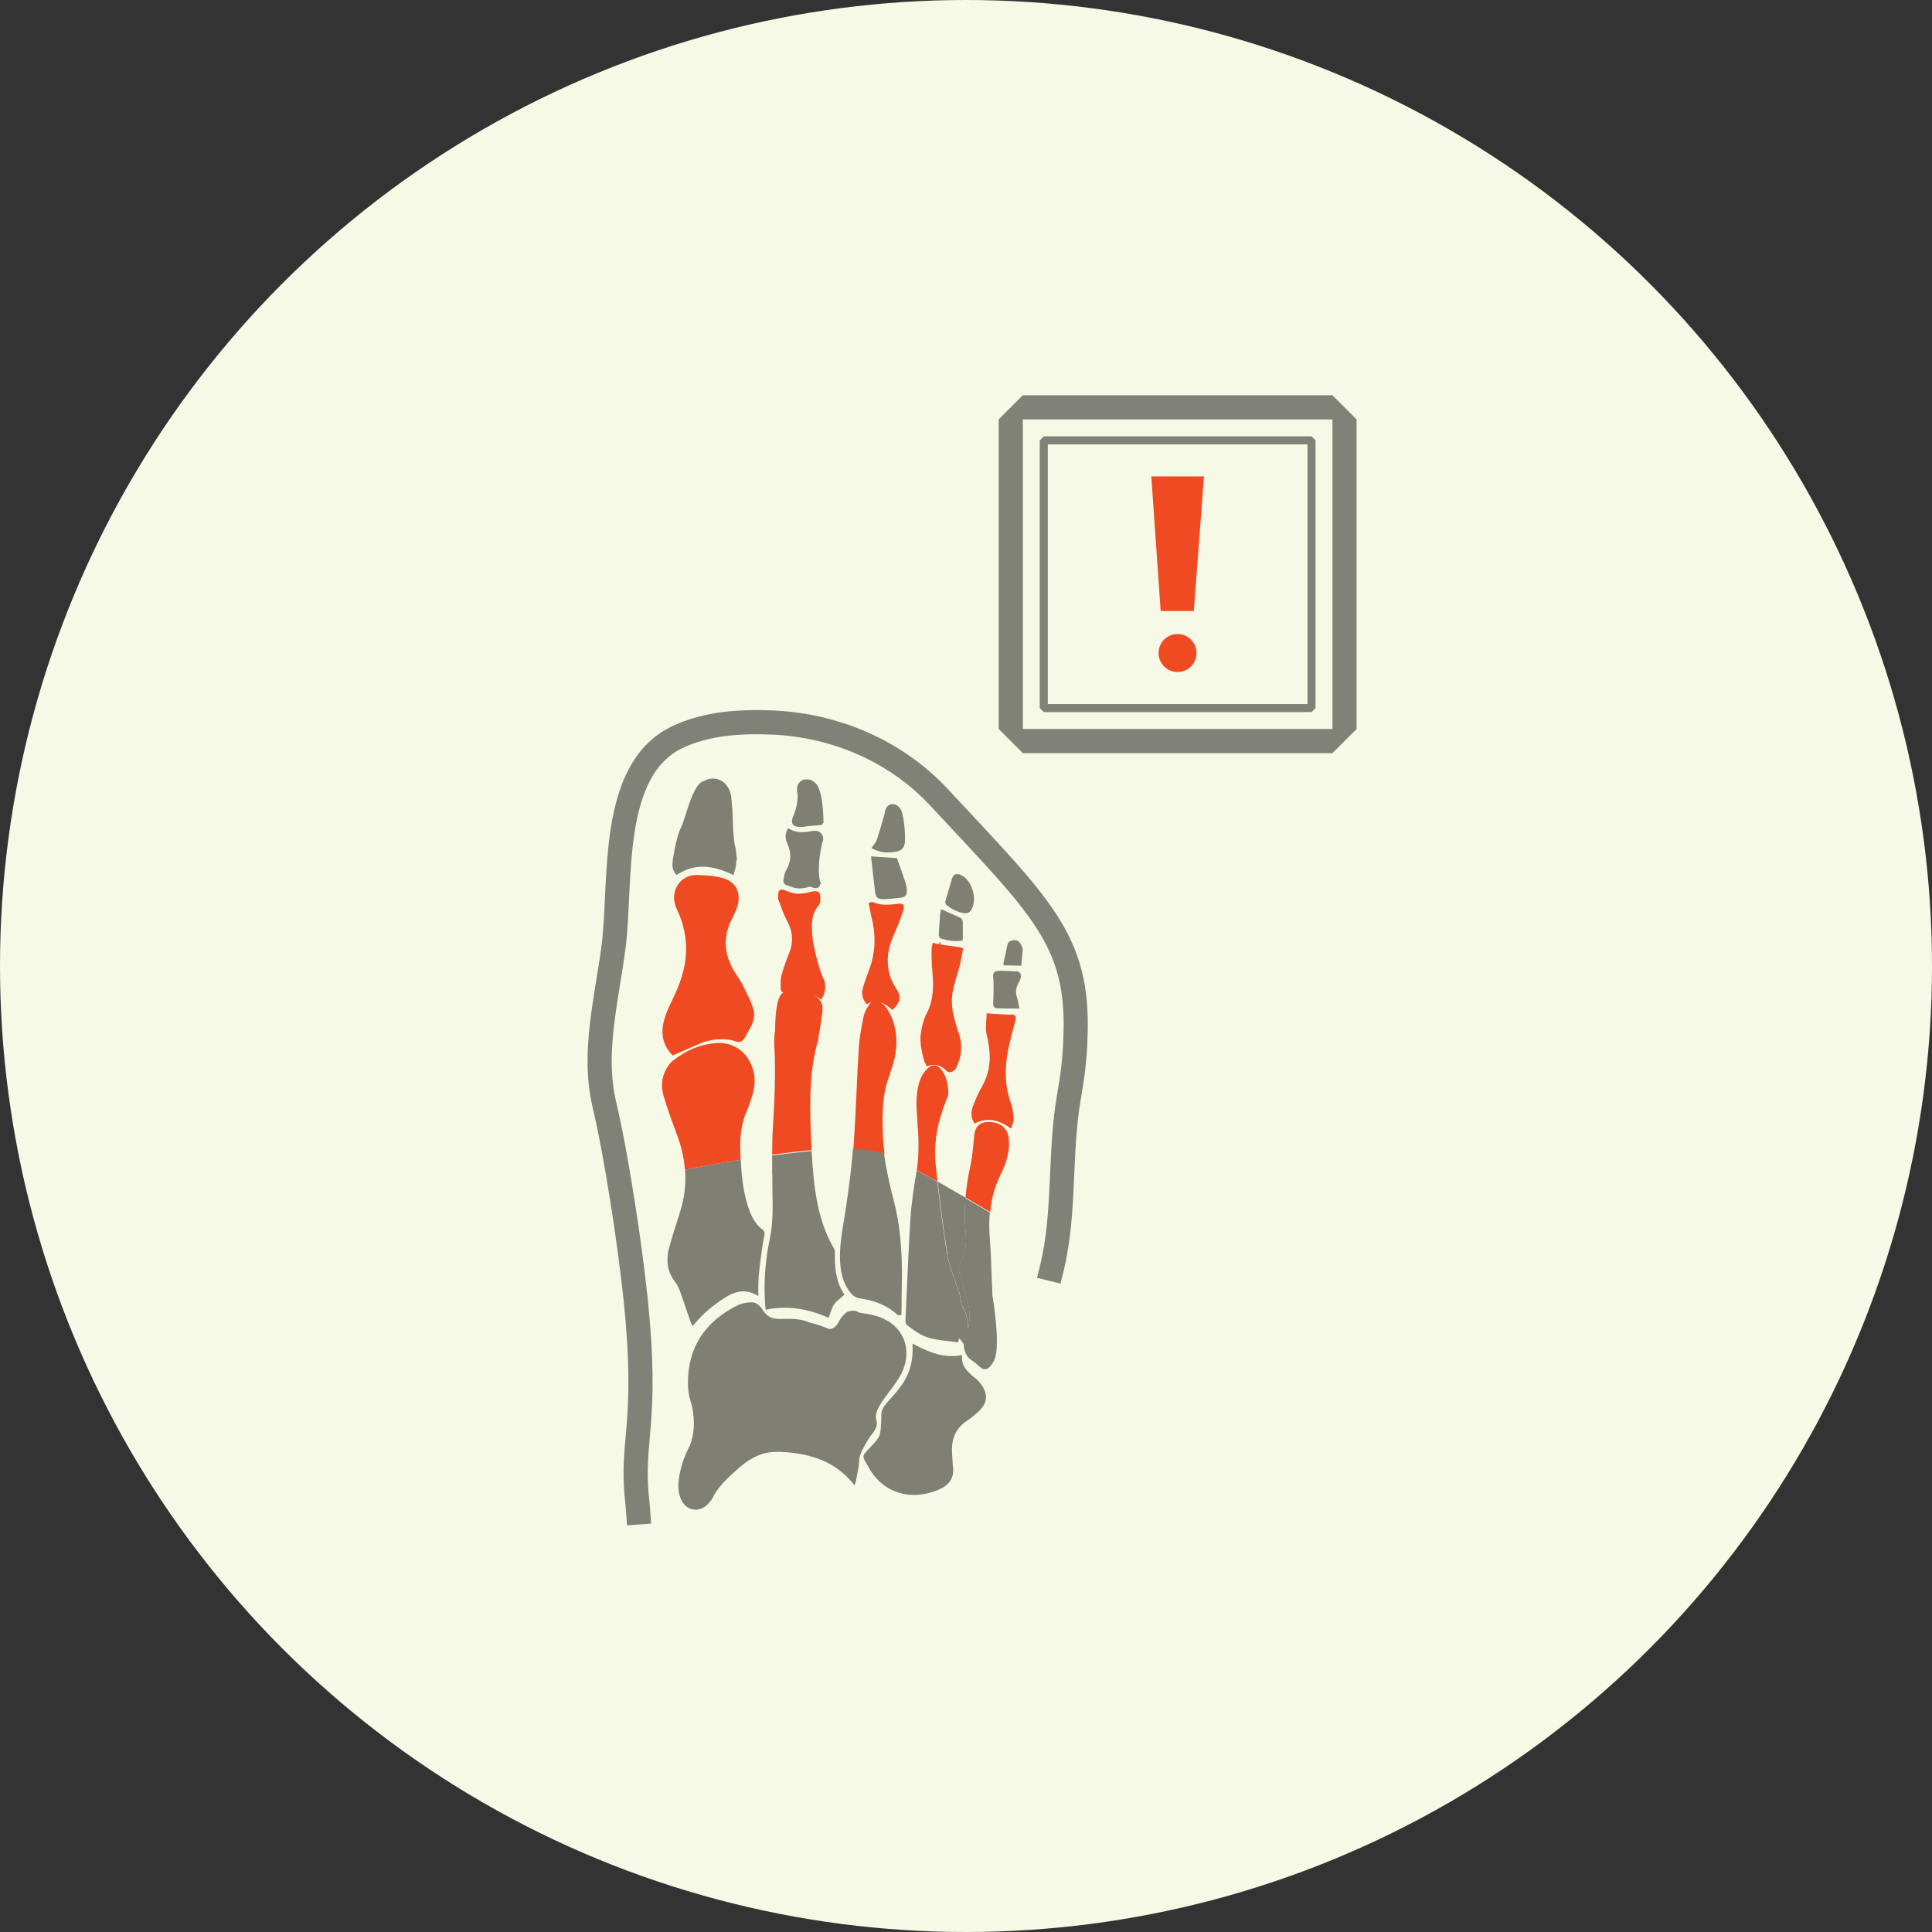 <svg viewBox="0 0 120 120" xmlns="http://www.w3.org/2000/svg" data-sanitized-data-name="Layer 2" data-name="Layer 2" id="Layer_2">
  <rect x="0" y="0" width="120" height="120" fill="#333333" stroke="none"/>
  <defs>
    <style>
      .cls-1 {
        fill: #f6f9e6;
      }

      .cls-1, .cls-2, .cls-3, .cls-4 {
        stroke-width: 0px;
      }

      .cls-2 {
        fill: #7f7f74;
      }

      .cls-3 {
        fill: #f04a23;
      }

      .cls-5 {
        stroke-width: 1.5px;
      }

      .cls-5, .cls-6 {
        fill: none;
        stroke: #818277;
        stroke-linecap: square;
        stroke-linejoin: bevel;
      }

      .cls-4 {
        fill: #818277;
      }

      .cls-6 {
        stroke-width: .5px;
      }
    </style>
  </defs>
  <g data-sanitized-data-name="Layer 1" data-name="Layer 1" id="Layer_1-2">
    <g>
      <circle r="60" cy="60" cx="60" class="cls-1"></circle>
      <g>
        <g>
          <path d="M65.32,78.82c.87-3.51.45-7.22,1.09-10.79.19-1.05.36-2.34.39-3.66.23-6-2.17-8.06-8.47-14.84-2.68-2.89-6.46-4.47-10.28-4.65-2.01-.09-4.17.03-6.01.92-4.22,2.04-3.43,8.96-3.92,12.92-.42,3.3-1.35,6.65-.58,9.89.74,3.13,1.58,8.63,1.94,12.09.81,7.75-.31,8.74.09,12.43.03.27.05.54.07.81" class="cls-5"></path>
          <path d="M53.83,62.38l.05-.03c.6-.32,1.04-.04,1.5.34l.05.04.04-.04c.47-.45.52-.8.18-1.31-.37-.55-.53-1.16-.51-1.85.02-.63.26-1.2.49-1.73.18-.4.34-.82.47-1.24.04-.13.07-.26,0-.35-.06-.09-.19-.09-.36-.07-.54.07-1.06.11-1.57-.12h-.03s-.18.07-.18.07v.06c.03.09.04.18.06.26.03.2.07.4.12.6.28,1.14.23,2.2-.16,3.23-.13.34-.27.74-.39,1.15-.09.32-.02.63.18.92l.04.05Z" class="cls-3"></path>
          <path d="M49.74,51.36s.05,0,.08,0c.06,0,.12,0,.18-.02.04,0,.08-.01.12-.02.19-.02.38-.03.58-.05l.21-.02h.03s.1,0,.1,0h0s0,0,0,0v-.03s.11-.12.11-.12c-.04-2.28-.52-2.47-.52-2.47-.14-.15-.34-.23-.56-.22-.19,0-.34.09-.45.23-.1.13-.13.31-.11.5.08.49,0,.97-.23,1.52-.06.15-.14.37-.05.52.07.12.22.18.49.18Z" class="cls-2"></path>
          <path d="M48.79,54.95c.06.02.13.05.19.07.21.08.42.16.63.16.02,0,.03,0,.05,0,.22,0,.44-.05.66-.11.3.14.58.14.61-.15h.07s-.08-.23-.08-.23h0c-.2-.94.15-2.34.15-2.34.09-.19.08-.38-.02-.53-.11-.17-.32-.25-.55-.21-.56.1-1.02.15-1.48-.13l-.06-.04-.04.06c-.21.37-.11.69,0,.94.25.57.22,1.09-.09,1.61-.09.15-.12.33-.15.51l-.02.1c-.02.09.04.26.13.29Z" class="cls-2"></path>
          <path d="M54.35,55.36c.05.38.14.48.5.49.01,0,.02,0,.03,0,.22,0,.44-.02.65-.05.1-.01.2-.02.3-.03.21-.02.34-.05.42-.15.07-.1.08-.24.07-.42,0-.12-.04-.25-.08-.38-.12-.35-.24-.69-.36-1.04l-.17-.48-1.61-.11.09.77c.05.47.1.93.16,1.4Z" class="cls-2"></path>
          <path d="M48.37,55.94c.05.12.09.24.13.35.1.28.21.58.36.85.39.7.44,1.38.14,2.1-.19.47-.34.9-.45,1.3-.07.27-.07.57-.06.83,0,.14.06.22.1.25.08.06.18.07.32.02.16-.06.35-.07.51-.08.54-.03,1.03.14,1.52.49l.06.04.04-.06c.18-.28.25-.6.2-.92,0-.06,0-.14-.06-.25,0,0,0-.02-.01-.02-.03-.07-.06-.15-.1-.22-.29-.71-.53-1.9-.57-2.1-.01-.12-.03-.23-.04-.35-.06-.76-.08-1.38.38-1.92.03-.04.11-.15.11-.27v-.08c0-.15.02-.33-.07-.46-.08-.13-.41-.08-.51-.05-.59.17-1.05.16-1.49-.04-.21-.1-.35-.14-.45-.06-.09.07-.11.22-.1.45v.03s0,.1.02.16Z" class="cls-3"></path>
          <path d="M57.47,66.02s0,0,0,0h0s.04.09.06.15l.03.06.05-.02c.44-.14.83-.05,1.14.27.09.09.17.12.24.12.12,0,.23-.08.31-.15.07-.06.11-.12.11-.19h0c.58-1.12.11-2.18.11-2.18,0,0,0,0-.02,0-.05-.2-.1-.38-.15-.56-.26-.8-.3-1.53-.11-2.23.06-.22.12-.45.19-.67.07-.24.14-.48.2-.72.05-.22.09-.44.13-.65.02-.1.03-.2.05-.29v-.07s-.21-.06-.21-.06l-1.18-.16h0s.02-.35-.11-.02l-.39-.09v.08s-.02.07-.03.11c-.01.08-.03.16-.03.24,0,.1,0,.2,0,.3,0,.35.02.72.05,1.07.08.8.1,1.74-.37,2.62-.13.24-.2.52-.27.78v.03c-.03.09-.05.18-.05.27,0,0,0,0,0,0-.18.73.18,1.82.23,1.97,0,0,0,0,0,0Z" class="cls-3"></path>
          <path d="M60,56.72h.02s.02,0,.02,0c0,0,.02,0,.03-.01.06-.02.15-.05.2-.11.21-.27.28-.7.18-1.16-.12-.53-.42-.95-.79-1.1-.14-.06-.26-.06-.35-.02-.08.04-.13.12-.17.23-.16.52-.29.98-.42,1.41-.02.07,0,.19.06.25.34.25.7.48,1.22.52Z" class="cls-2"></path>
          <path d="M58.44,58.29c.27.08.56.16.88.16.13,0,.27,0,.42-.03h.06s0-.35,0-.35c0-.28,0-.54,0-.81,0-.09-.06-.21-.14-.25-.28-.13-.56-.25-.85-.38l-.36-.16-.02.09s0,.05-.01.07c-.01.06-.02.12-.03.18-.03.4-.06.82-.08,1.26,0,.07.04.2.12.22Z" class="cls-2"></path>
          <path d="M55.12,52.95c.13,0,.26,0,.39-.03.35-.02.69-.17.7-.69.02-.68-.07-1.25-.14-1.57-.03-.25-.15-.5-.33-.62-.14-.09-.3-.12-.44-.07-.13.04-.23.14-.29.28-.03.07-.04.14-.05.21,0,.04-.02.09-.03.13l-.09.32c-.12.41-.24.84-.38,1.26-.03.1-.1.19-.17.28-.04.05-.07.1-.11.15l-.05.08.08.04c.3.15.6.23.9.23ZM55.76,50.89l-.06.12s.02-.08.03-.1c0,0,.02-.01.03-.02Z" class="cls-2"></path>
          <path d="M62.78,63.03c-.34-.01-.67-.04-1.02-.06l-.48-.03v.08c0,.11-.01.22-.02.34-.02.28-.05.59.02.88.23.96.37,2.1-.28,3.23-.19.33-.37.72-.56,1.21-.15.38-.13.74.06,1.06l.03.05.05-.03c.71-.34,1.37-.25,2.15.29l.08.05.03-.1c.02-.06.03-.11.05-.17.04-.11.08-.22.07-.33v-.04c-.03-.31-.06-.64-.17-.94-.36-1.01-.42-2.12-.16-3.38.1-.48.23-.96.35-1.43l.09-.33c.02-.08.04-.19-.01-.27-.06-.09-.17-.1-.27-.11Z" class="cls-3"></path>
          <path d="M42,54.31l.03.04.04-.03c1-.65,2.05-.65,3.42,0l.06.03.03-.08c.09-.24.14-.52.16-.81.03-.06.04-.13.02-.23,0-.03-.02-.07-.02-.1-.01-.24-.05-.48-.12-.72-.09-.71-.11-1.43-.11-1.7,0-.26-.05-.79-.08-1.09,0-.09-.01-.17-.03-.23-.07-.38-.27-.69-.55-.87-.33-.21-.74-.22-1.1-.02-.74.13-1.15,2.32-1.46,2.92-.31.6-.51,2.07-.51,2.07h0c-.05.34.02.62.22.83Z" class="cls-2"></path>
          <path d="M60.55,85.58c-.44-.35-.83-.72-.8-1.32v-.09s-.08.01-.08.01c-1.01.17-1.88-.14-2.88-.67l-.11-.06v.13c.04.86-.14,1.59-.53,2.23-.25.41-.58.78-.95,1.19-.34.37-.49.62-.46,1h0c0,.41-.04,1.1-.15,1.25-.03.04-.07.1-.11.16l-.06.08c-.07.08-.13.15-.2.23-.09.1-.18.19-.27.29l-.04.04c-.35.37-.36.41-.09.86.04.07.08.13.12.2.57,1.08,1.56,1.69,2.69,1.74.55.02,1.14-.09,1.73-.35.6-.26.89-.71.84-1.29-.02-.18-.03-.36-.04-.53,0-.11-.02-.22-.02-.33-.08-.96.21-1.62.9-2.09.27-.18.53-.39.76-.61.27-.25.42-.53.44-.81.02-.28-.09-.58-.32-.88-.11-.14-.23-.27-.36-.38Z" class="cls-2"></path>
          <path d="M63.1,60.34c-.26-.02-.53-.04-.79-.04-.3,0-.47-.01-.56.1-.09.1-.07.28-.04.55,0,.02,0,.03,0,.05,0,.02,0,.03,0,.04,0,.12,0,.23,0,.35,0,.29,0,.59-.02.87-.01.09-.01.2.05.28.06.08.16.09.24.09.17,0,.34,0,.51.01.11,0,.23,0,.35,0h.48s-.02-.09-.02-.09c-.01-.06-.02-.13-.04-.19-.02-.12-.04-.24-.08-.36-.12-.35-.09-.65.08-.94.05-.08.09-.16.12-.26.04-.13.04-.24,0-.33-.05-.09-.15-.14-.28-.15Z" class="cls-2"></path>
          <path d="M63.51,58.9h0c-.06-.17-.14-.37-.29-.46-.14-.08-.39-.04-.53.05-.05.04-.09.1-.11.17h0s-.02.09-.03.13l-.2.93h0s-.02.1-.02.17v.07s1.1.02,1.1.02c.04-.45.08-.86.09-.94,0-.04,0-.09,0-.13Z" class="cls-2"></path>
          <path d="M41.76,65.57l.04-.02c.19-.08.37-.17.55-.24.39-.18.77-.34,1.14-.5h0c.57-.24,1.2-.31,1.86-.22.07,0,.15.03.23.06.17.05.34.1.47.03.15-.08.24-.27.33-.44.03-.07.07-.14.11-.2.03-.04.05-.08.07-.13l.04-.07c.25-.44.31-.89.16-1.28-.18-.5-.43-.99-.66-1.44-.09-.18-.21-.35-.32-.52-.11-.17-.23-.35-.32-.53-.5-.98-.51-1.96-.03-2.93l.04-.07c.1-.21.21-.43.29-.65.15-.41.16-.81.03-1.14-.14-.35-.44-.6-.85-.73-.51-.15-1.06-.18-1.59-.2-.57-.03-1.09.26-1.33.75-.22.43-.2.95.05,1.45.18.35.32.77.42,1.23.29,1.33.08,2.65-.66,4.17l-.02.05c-.2.4-.4.82-.53,1.25-.28.91-.11,1.7.48,2.28l.03.03Z" class="cls-3"></path>
          <path d="M44.3,92.94c.41-.71,1.02-1.27,1.66-1.82.75-.65,1.5-.95,2.28-.94.09,0,.18,0,.27,0,2.04.09,3.47.72,4.49,1.98l.08.1.04-.13c.04-.12.07-.25.09-.4.11-.49.16-.86.16-1.08,0-.35.51-1.18.69-1.45.02-.02.4-.42.4-.78,0-.08-.01-.15-.03-.21-.05-.25-.1-.53.49-1.34l.07-.1c.04-.06.09-.11.13-.17.07-.1.14-.2.22-.3.25-.33.5-.68.68-1.05.57-1.21.25-2.47-.79-3.15v-.03s-.06,0-.06,0c-.22-.13-.42-.23-.64-.3-.37-.12-.77-.18-1.16-.24-.06-.04-.32-.2-.62-.08-.09,0-.16.05-.22.11-.16.12-.31.3-.44.55-.16.3-.34.44-.6.44-.01,0-.03-.02-.05-.03-.41-.16-.79-.29-1.16-.38-.22-.09-.41-.14-.59-.17-.35-.06-.67-.06-.95-.05-.6.01-1.03.03-1.41-.63-.14-.19-.37-.43-.71-.4-.34.02-.6.08-.8.18-2.07,1.03-3.11,2.67-3.09,4.87,0,.26.03.52.09.81h0s.02.06.02.06c.03.17.08.33.13.48.14.63.24,1.57-.11,2.45v.02c-.28.53-.49,1.08-.61,1.64-.12.55-.2,1.13.04,1.71.15.34.41.58.74.64.05,0,.09.01.14.02.29.01.58-.12.81-.36.14-.15.25-.3.34-.46Z" class="cls-2"></path>
          <path d="M58.84,77.91c.09.55.29,1.1.48,1.63.08.22.16.43.23.65.09.28.15.57.17.86.07.07.13.17.2.34.18.45.22.85.2,1.17.14-.51.15-1.03.02-1.56-.1-.42-.22-.84-.34-1.24-.07-.25-.15-.51-.22-.76-.03-.12-.07-.28,0-.4.35-.59.48-1.27.4-2.07-.07-.69-.07-1.4-.01-2.14-.55-.32-1.14-.66-1.73-1,.17,1.54.37,3.05.61,4.51Z" class="cls-2"></path>
          <path d="M52.98,71.35c-.09,1.21-.26,2.43-.43,3.61l-.03.2c-.04.25-.08.5-.12.75-.13.81-.27,1.64-.22,2.48.05.85.27,1.47.69,1.96.13.15.33.27.51.29,1.03.15,1.78.48,2.37,1.03.02.02.03.02.05.02.02,0,.03,0,.05,0,.02,0,.04,0,.08-.01h.06s.01-.78.01-.78c0-.47.01-.95.02-1.42.02-1.92-.14-3.48-.5-4.89-.28-1.06-.49-2.01-.61-2.94h0c-.43-.19-1.11-.28-1.93-.3Z" class="cls-2"></path>
          <path d="M47.97,72.9v.53c0,.23,0,.46.01.69.02.92.03,1.87-.16,2.79-.27,1.28-.38,2.58-.31,3.88,0,.1.01.19.02.3l.02.25h.08c1.22-.25,2.42-.09,3.77.48l.06.03.03-.07c.04-.09.07-.18.1-.27.06-.18.12-.36.22-.5.1-.14.24-.25.38-.37.07-.06.14-.12.21-.18l.05-.05-.04-.06c-.51-.76-.57-1.7-.55-2.52,0-.12-.03-.24-.08-.32-.67-1.16-1.05-2.49-1.24-4.31-.06-.57-.1-1.15-.13-1.71-.79.07-1.63.17-2.45.28,0,.39,0,.78,0,1.16Z" class="cls-2"></path>
          <path d="M59.96,74.39c-.06.74-.06,1.45.01,2.14.08.8-.05,1.48-.4,2.07-.07.11-.03.28,0,.4.07.26.14.51.22.76.12.41.24.82.34,1.24.13.53.12,1.06-.02,1.56.02-.33-.02-.73-.2-1.17-.07-.16-.13-.27-.2-.34-.02-.29-.08-.58-.17-.86-.07-.22-.15-.44-.23-.65-.19-.53-.39-1.08-.48-1.63-.24-1.46-.44-2.97-.61-4.51-.43-.24-.87-.49-1.29-.71,0,0,0,.02,0,.03v.03c-.16.96-.32,1.96-.38,2.95-.1,1.58-.17,3.18-.24,4.74-.02.52-.04,1.03-.07,1.55,0,.04,0,.23.09.31.27.2.53.4.81.56.53.3,1.09.36,1.69.43.2.02.4.05.61.08h.06s.09-.25.09-.25c.15.2.26.35.27.36,0,.39.16.79.44.97.24.16.46.35.64.52,0,0,.43.37.83-.53.4-.9-.13-4-.13-4-.01-.33-.02-.67-.04-1-.03-.77-.05-1.57-.11-2.36-.04-.53-.07-1.13-.01-1.76-.43-.26-.96-.58-1.54-.91Z" class="cls-2"></path>
          <path d="M42.19,75.46c-.21.61-.42,1.28-.63,2.05-.22.81-.09,1.53.39,2.13.13.17.22.39.3.6.15.42.3.86.44,1.28.07.19.13.38.2.57.01.04.03.08.05.12.01.02.02.04.03.06l.04.09.13-.13s.06-.06.09-.1c.45-.54,1.02-1.03,1.75-1.5.76-.49,1.38-.55,2.02-.19l.1.06v-.37c0-.17,0-.34.01-.51,0-.07,0-.15.01-.22v-.07c.09-1.04.25-1.99.25-2v-.04s0,0,0,0l.03-.14c.03-.17.06-.34.09-.51.01-.08-.04-.19-.1-.24-.53-.4-.78-.95-.99-1.66-.26-.9-.35-1.85-.39-2.71-1.42.23-2.67.46-3.46.62.08.95-.05,1.88-.37,2.81Z" class="cls-2"></path>
          <path d="M55.29,66.62c.09-.2.15-.41.2-.6,0,0,0,0,0,0,0,0,0,0,0,0,0,0,0,0,0,0,.49-1.71-.1-2.9-.34-3.28-.01-.02-.02-.04-.03-.05-.01-.02-.02-.03-.03-.04,0,0-.01-.02-.02-.03,0,0,0-.01,0-.01h0c-.14-.18-.3-.33-.47-.4-.24-.11-.47-.04-.61.18-.15.23-.3.49-.35.75-.12.6-.26,1.28-.3,1.97-.06.91-.1,1.83-.14,2.73-.05,1.14-.11,2.32-.19,3.48,0,.02,0,.04,0,.06.83.02,1.5.11,1.93.3h0c-.05-.39-.09-.78-.1-1.17-.05-1.4-.05-2.65.47-3.86Z" class="cls-3"></path>
          <path d="M50.79,64.71c.04-.13.05-.26.06-.38.11-.6.25-1.41.24-1.71h0v-.02s0,0,0,0c0-.22-.09-.41-.26-.58-.45-.44-1.03-.62-1.71-.54-.17.02-.33.1-.43.17,0,0-.53-.07-.55,2.36-.04.27-.06.55-.05.82.1,1.73.02,3.49-.08,5.12-.04.59-.05,1.18-.05,1.77.82-.11,1.65-.21,2.45-.28-.03-.61-.05-1.2-.07-1.78-.04-1.59-.02-3.29.45-4.97Z" class="cls-3"></path>
          <path d="M62.67,71.05c.03-.84-.36-1.3-1.16-1.36-.61-.04-.95.25-1,.87l-.02.18c-.05.54-.1,1.1-.21,1.63-.16.71-.26,1.37-.31,2.01.58.34,1.1.65,1.54.91.06-.73.23-1.51.61-2.27.37-.74.55-1.37.56-1.98Z" class="cls-3"></path>
          <path d="M58.12,72.36c-.11-1.15.03-2.27.41-3.34,0-.02,0-.03.01-.05.15-.44.34-.9.34-.9.04-.2.02-.37,0-.5-.04-.49-.24-1.01-.53-1.26-.23-.19-.46-.19-.7.02-.29.25-.48.59-.6,1.06-.18.73-.13,1.47-.07,2.19v.13c.08.89.12,1.93-.04,2.97.42.23.85.47,1.29.71-.04-.34-.07-.68-.11-1.03Z" class="cls-3"></path>
          <path d="M46.35,69.12c.13-.33.25-.67.35-.99.2-.62.22-1.14.09-1.63-.31-1.15-1.21-1.81-2.37-1.71-.93.08-1.79.44-2.57,1.05-.14.11-.25.22-.33.34-.4.56-.5,1.21-.31,1.87.25.85.56,1.68.82,2.39.29.75.46,1.49.51,2.21.8-.16,2.05-.39,3.46-.62,0-.19-.02-.37-.02-.55-.03-.92.08-1.67.35-2.36Z" class="cls-3"></path>
        </g>
        <g>
          <path d="M82.76,26.05v19.23h-19.23v-19.23h19.23M82.76,24.55h-19.23l-1.5,1.5v19.23l1.5,1.5h19.23l1.5-1.5v-19.23l-1.5-1.5h0Z" class="cls-4"></path>
          <rect height="16.63" width="16.63" y="27.35" x="64.83" class="cls-6"></rect>
          <g>
            <polygon points="71.51 29.59 74.78 29.59 74.15 37.95 72.09 37.95 71.51 29.59" class="cls-3"></polygon>
            <circle r="1.18" cy="40.56" cx="73.14" class="cls-3"></circle>
          </g>
        </g>
      </g>
    </g>
  </g>
</svg>